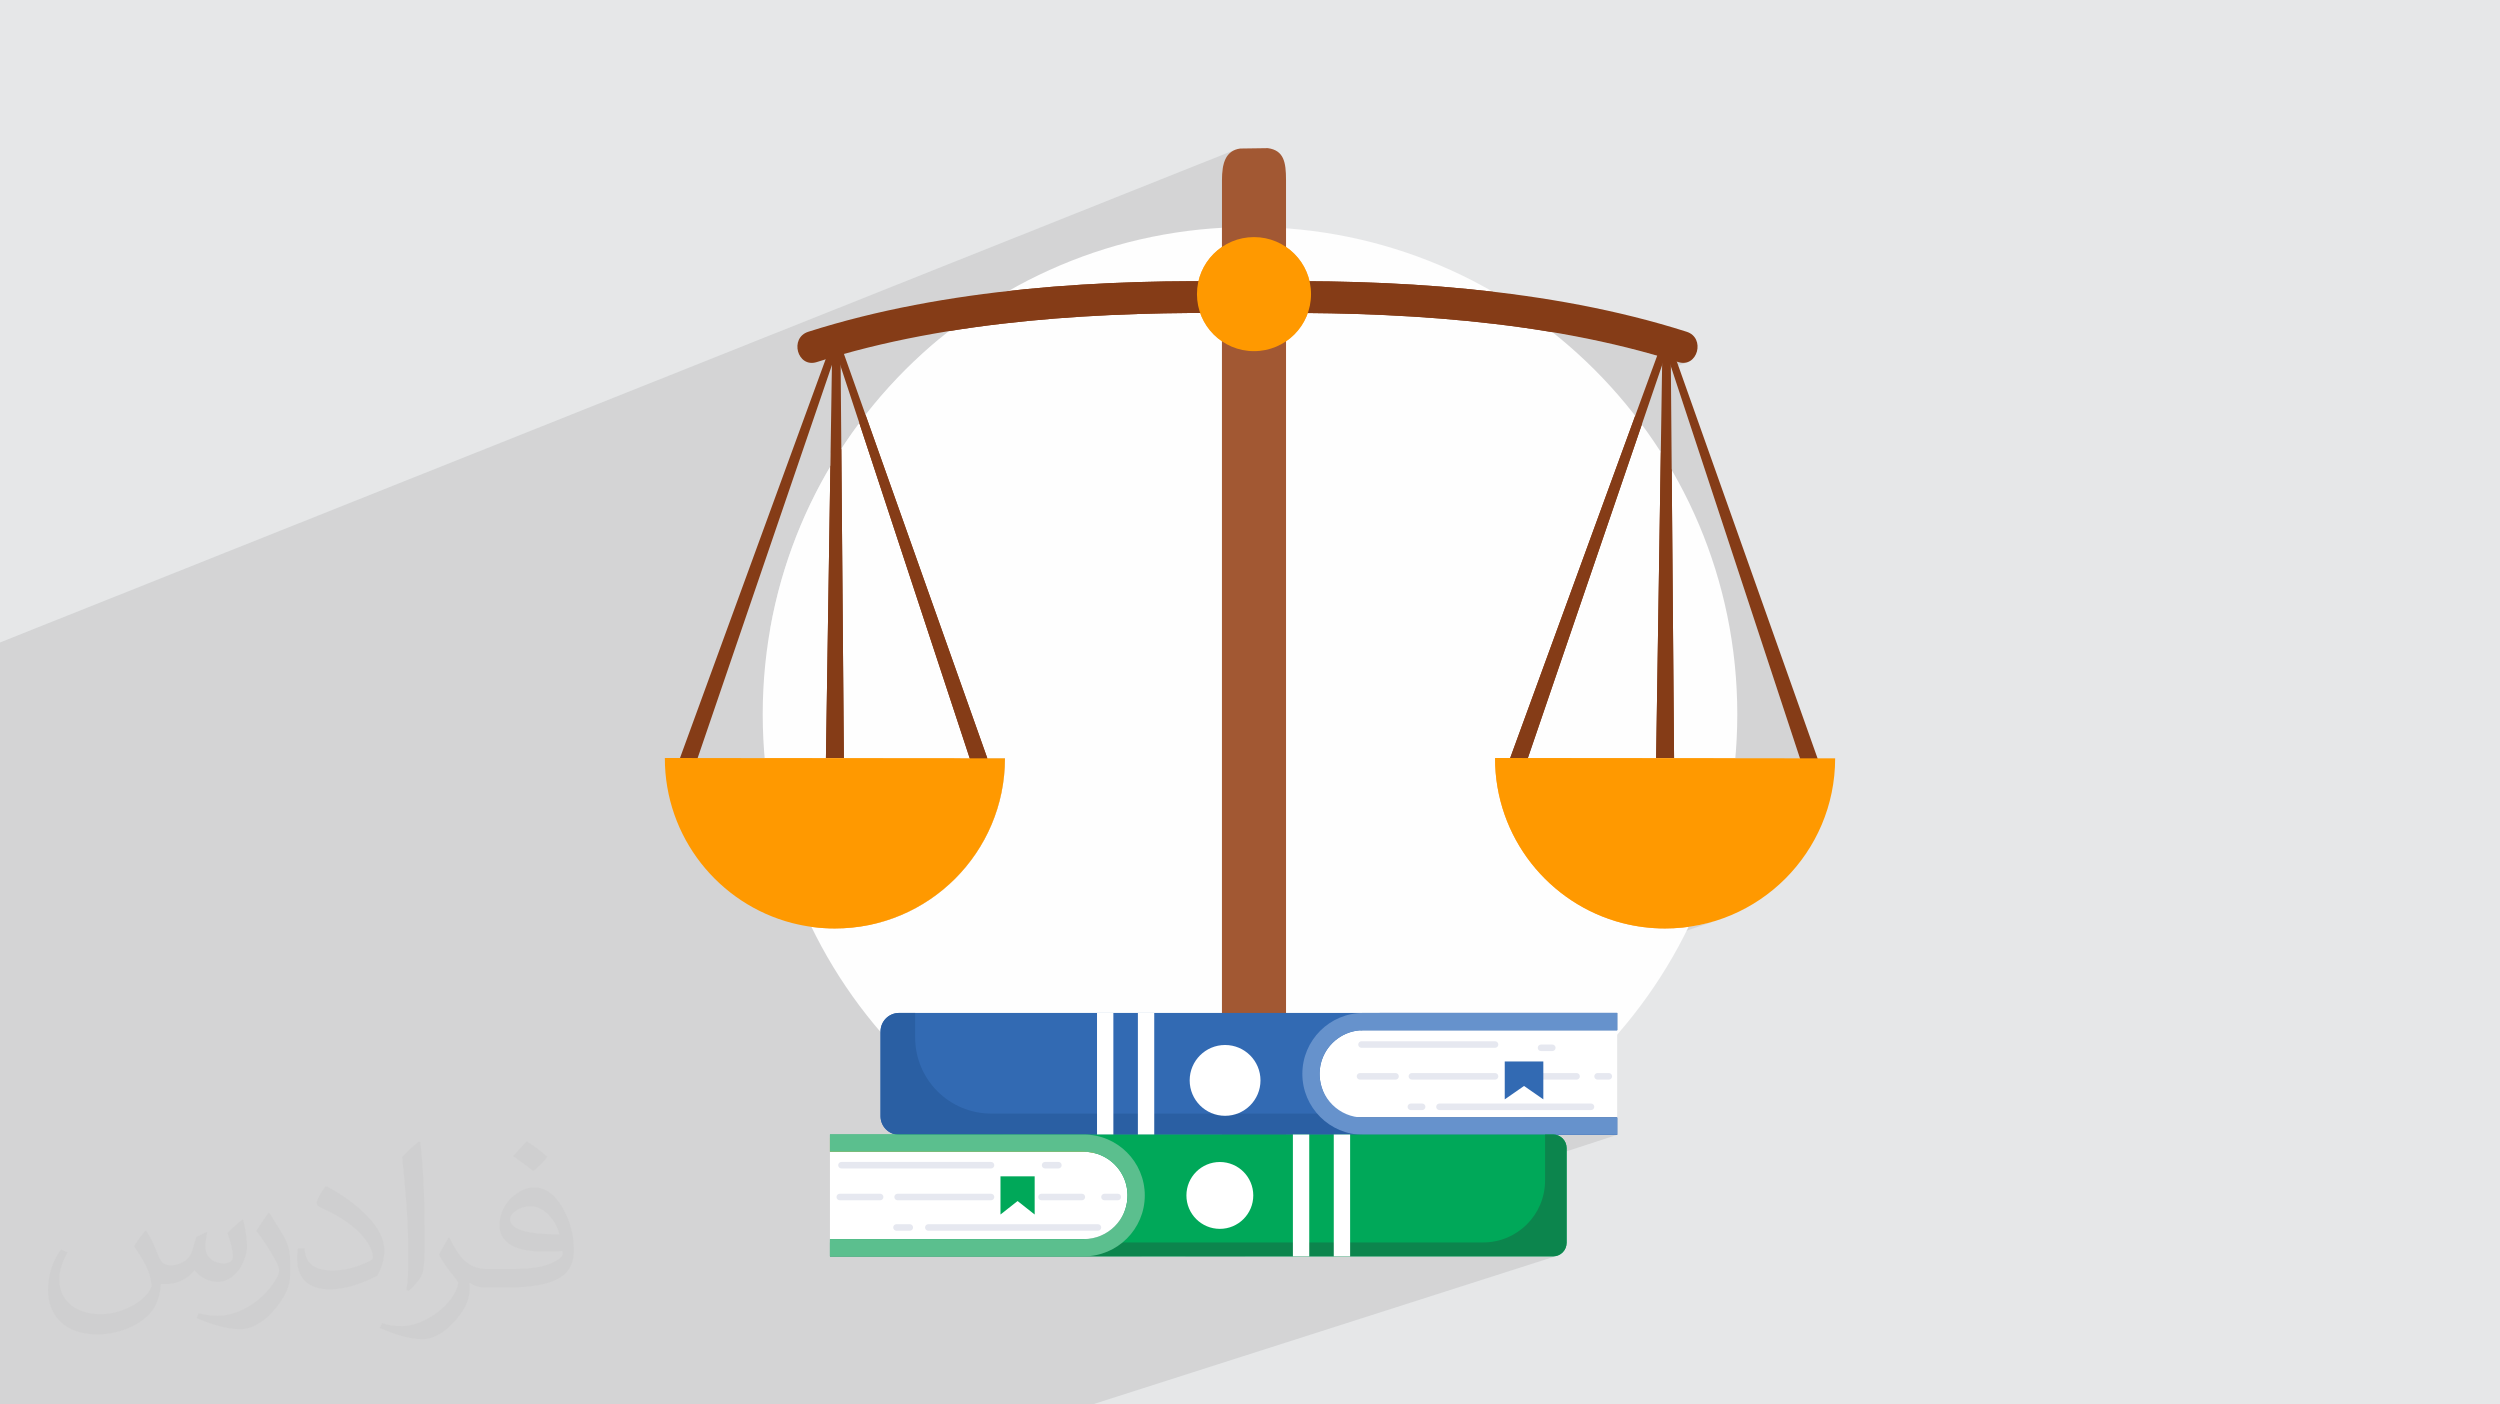 <?xml version="1.0" encoding="UTF-8"?>
<!DOCTYPE svg PUBLIC "-//W3C//DTD SVG 1.1//EN" "http://www.w3.org/Graphics/SVG/1.1/DTD/svg11.dtd">
<!-- Creator: CorelDRAW -->
<svg xmlns="http://www.w3.org/2000/svg" xml:space="preserve" width="94.192mm" height="52.917mm" version="1.1" style="shape-rendering:geometricPrecision; text-rendering:geometricPrecision; image-rendering:optimizeQuality; fill-rule:evenodd; clip-rule:evenodd"
viewBox="0 0 9419.16 5291.66"
 xmlns:xlink="http://www.w3.org/1999/xlink"
 xmlns:xodm="http://www.corel.com/coreldraw/odm/2003">
 <defs>
  <style type="text/css">
   <![CDATA[
    .fil9 {fill:none}
    .fil3 {fill:#FEFEFE}
    .fil0 {fill:#E6E7E8}
    .fil19 {fill:#5BBF8E;fill-rule:nonzero}
    .fil18 {fill:#0C854D;fill-rule:nonzero}
    .fil16 {fill:#00A859;fill-rule:nonzero}
    .fil13 {fill:#2A5FA3;fill-rule:nonzero}
    .fil12 {fill:#326AB3;fill-rule:nonzero}
    .fil14 {fill:#6692CC;fill-rule:nonzero}
    .fil5 {fill:#853C17;fill-rule:nonzero}
    .fil8 {fill:#999999;fill-rule:nonzero}
    .fil4 {fill:#A25833;fill-rule:nonzero}
    .fil7 {fill:#E6E6E6;fill-rule:nonzero}
    .fil15 {fill:#E6E8F0;fill-rule:nonzero}
    .fil10 {fill:#FF9900;fill-rule:nonzero}
    .fil6 {fill:#FFB157;fill-rule:nonzero}
    .fil17 {fill:#FFB32E;fill-rule:nonzero}
    .fil11 {fill:white;fill-rule:nonzero}
    .fil2 {fill:#373435;fill-opacity:0.031}
    .fil1 {fill:#373435;fill-opacity:0.102}
   ]]>
  </style>
    <clipPath id="id0">
     <path d="M4709.59 855.2c1013.95,0 1835.93,821.98 1835.93,1835.93 0,1013.96 -821.98,1835.94 -1835.93,1835.94 -1013.96,0 -1835.94,-821.98 -1835.94,-1835.94 0,-1013.95 821.98,-1835.93 1835.94,-1835.93z"/>
    </clipPath>
 </defs>
 <g id="Layer_x0020_1">
  <polygon class="fil0" points="-0,0 9419.16,0 9419.16,5291.66 -0,5291.66 "/>
  <path class="fil1" d="M-0 3742.43l0 -6.97 0 -5.24 0 -3.04 0 -7.04 0 -37.96 0 -213.22 0 -496.06 0 -47.62 0 -66.66 0 -20.32 0 -165.42 0 -15.14 0 -26.62 0 -16.74 0 -15.17 0 -7.58 0 -6.69 0 -2.63 0 -1.68 0 -73.9 0 -44.37 0 -41.72 4653.44 -1856.21 -8.16 3.8 -7.26 4.65 -6.4 5.47 -5.6 6.22 -4.84 6.94 -4.12 7.6 -3.46 8.21 -2.84 8.77 -2.27 9.29 -1.76 9.74 -1.28 10.16 -0.85 10.52 -0.48 10.83 -0.15 11.1 0 180.56 -1067.4 420.7 -4.5 3.71 -21.27 18.08 -20.99 18.39 -20.71 18.7 -20.42 19.01 -20.13 19.32 -19.83 19.62 -19.54 19.91 -19.23 20.21 -18.93 20.5 -18.62 20.78 -18.3 21.07 -17.99 21.35 -17.67 21.62 -17.34 21.89 -29.74 11.63 6.29 19.1 -8.8 11.89 -8.71 11.96 -8.62 12.04 -8.52 12.1 -8.43 12.18 -8.33 12.24 -8.23 12.32 -8.14 12.39 -40.55 15.79 -0.77 50.72 -14.98 25.78 -14.57 26.03 -14.15 26.3 -13.74 26.55 -13.32 26.81 -12.89 27.04 -12.46 27.29 -12.03 27.53 -11.59 27.76 -11.14 27.98 -10.69 28.21 -10.25 28.43 -9.78 28.65 -9.33 28.85 -8.86 29.06 -8.39 29.26 -7.92 29.47 -7.43 29.65 -6.96 29.84 -6.46 30.03 -5.98 30.2 -3.69 20.51 2946.84 -1117.25 12.6 2.14 12.59 2.18 12.58 2.22 12.56 2.25 12.55 2.3 12.53 2.33 12.52 2.37 12.5 2.41 12.49 2.46 12.46 2.49 12.46 2.53 12.43 2.57 12.42 2.62 12.4 2.65 12.38 2.7 12.36 2.73 12.35 2.78 12.32 2.82 12.31 2.87 12.28 2.9 12.27 2.95 12.24 3 12.22 3.03 12.2 3.08 12.18 3.13 12.16 3.16 12.14 3.22 12.11 3.25 12.09 3.31 12.06 3.35 12.04 3.39 12.02 3.44 -17.95 49.14 36.65 -13.72 -0.12 7.92 55.73 -20.86 4.91 1.56 13.21 2.81 12.15 -0.09 10.97 -2.64 -61.62 23.05 483.99 1469.78 -1747.37 605.28 168.04 421.88 4.11 10.32 64.01 160.71 -969.93 678.27 163.76 0 1397.59 -458.03 231.21 0 0.03 -0.01 0.01 0 -0.03 0.01 0.02 0 -1403.07 458.03 181.3 0 61.58 0 92.41 0 61.6 0 656.12 0 159.51 -51.14 0.01 0 -159.51 51.14 4.07 0 155.41 -49.82 0.01 0 -155.41 49.82 4.02 0 151.33 -48.51 0.01 0 -151.33 48.51 3.96 0 147.28 -47.21 0.01 0 -147.28 47.21 3.92 0 143.24 -45.91 0.01 0 -143.24 45.91 3.83 0 139.25 -44.63 0.01 0 -139.25 44.63 3.79 0 135.27 -43.35 0.01 0 -135.27 43.35 3.7 0 131.35 -42.09 0.01 0 -131.35 42.09 7.27 0 123.56 -39.59 0.01 0 -123.56 39.59 3.52 0 119.73 -38.36 0.01 0 -119.73 38.36 3.46 0 115.93 -37.14 0.01 0 -115.93 37.14 3.4 0 112.16 -35.93 0.01 0 -112.16 35.93 3.31 0 108.45 -34.74 0.01 0 -108.45 34.74 3.26 0 104.77 -33.56 0.01 0 -104.77 33.56 3.19 0 101.12 -32.39 0.01 0 -101.12 32.39 3.1 0 97.54 -31.24 0.01 0 -97.54 31.24 3.05 0 93.98 -30.1 0.01 0 -93.98 30.1 5.89 0 87 -27.86 0.01 0 -87 27.86 5.58 0 80.23 -25.69 0.01 0 -80.23 25.69 5.29 0 73.65 -23.58 0.01 0 -73.65 23.58 4.98 0 67.28 -21.54 0.01 0 -67.28 21.54 4.67 0 61.13 -19.57 0.01 0 -61.13 19.57 6.38 0 52.36 -16.76 0.01 0 -52.36 16.76 3.86 0 46.8 -14.98 0.01 0 -46.8 14.98 3.49 0 41.52 -13.29 0.01 0 -41.52 13.29 4.61 0 34.09 -10.91 0.01 0 -34.09 10.91 2.52 0 0.09 0 29.5 -9.44 0.01 0 -29.5 9.44 0.89 -0.01 0.99 -0.03 0.58 -0.02 24.99 -8 0.01 0 -24.99 8 0.39 -0.02 0.97 -0.07 0.97 -0.08 0.1 -0.01 20.44 -6.54 0.01 0 -20.43 6.54 0.85 -0.09 0.96 -0.12 0.64 -0.09 15.8 -5.06 0.01 0 -15.79 5.05 0.23 -0.03 0.06 -0.02 2.45 -0.43 0.07 -0.02 1.15 -0.24 0.09 -0.03 0.46 -0.11 0.47 -0.11 0.46 -0.12 0.46 -0.12 0.45 -0.12 0.46 -0.13 0.45 -0.13 0.45 -0.14 -1751.52 560.43 -0.55 0 -0.02 0 -0.36 0 -0.03 0 -1.05 0 -0.03 0 -0.12 0 -0.01 0 -1.46 0 -0.01 0 -1.83 0 -0.01 0 -2.19 0 -0.01 0 -0.09 0 -2.45 0 -0.01 0 -4.47 0 -0.01 0 -3.39 0 -0.01 0 -3.74 0 -0.01 0 -6.19 0 -0.01 0 -4.53 0 -0.01 0 -4.83 0 -0.01 0 -5.14 0 -0.01 0 -5.41 0 -0.01 0 -5.72 0 -0.01 0 -2.96 0 -0.01 0 -3.01 0 -0.01 0 -3.09 0 -0.01 0 -3.16 0 -0.01 0 -3.21 0 -0.01 0 -3.3 0 -0.01 0 -3.36 0 -0.01 0 -3.42 0 -0.01 0 -7.05 0 -0.01 0 -3.59 0 -0.01 0 -3.68 0 -0.01 0 -3.72 0 -0.01 0 -3.81 0 -0.01 0 -3.83 0 -0.01 0 -3.9 0 -0.01 0 -3.95 0 -0.01 0 -499.78 0 -136.92 0 -59.77 0 -89.68 0 -59.76 0 -175.93 0 -0.02 0 -0.01 0 -219.04 0 -534.15 0 -0.3 0 -0.52 0 -3.21 0 -3.3 0 -0.14 0 -4.08 0 -1.28 0 -12.08 0 -0.82 0 -5.83 0 -8.03 0 -9.29 0 -14.94 0 -85.04 0 -14.2 0 -73.66 0 -19.33 0 -11.87 0 -19.38 0 -2.76 0 -4.12 0 -4.8 0 -464.44 0 -1116.45 0 -0.01 0 -145.04 0 -4.06 0 -0.06 0 -4.99 0 -0.02 0 -4.99 0 -0.03 0 -4.99 0 -0.06 0 -4.97 0 -0.06 0 -4.96 0 -0.05 0 -4.97 0 -0.05 0 -0.46 0 -4.47 0 -0.06 0 -4.93 0 -0.06 0 -157.81 0 0 -85.52 0 -158.89 0 -460.51 0 -37.6 0 -0.07 0 -0.12 0 -537.22 0 -87.75 0 -66.61 0 -46.63 0 -20.43 0 -47.88zm5202.19 141.8l1159.83 -392.2 29.04 -4.69 28.58 -5.97 28.1 -7.23 27.59 -8.46 -1269.03 428.87"/>
  <path class="fil2" d="M550.85 4636.82c17.98,27.25 29.64,53.44 41.02,82.55 8.46,16.94 12.95,48.16 52.65,48.16 11.63,0 28.32,-3.43 43.13,-11.63 16.66,-8.74 29.36,-21.97 35.99,-42.06l15.87 -53.44 38.63 -19.05 2.64 2.64c-5.28,20.12 -6.6,39.42 -6.6,54.51 0,44.7 38.63,61.65 69.32,61.65 17.98,0 34.14,-8.74 34.14,-25.15 0,-21.16 -8.99,-57.15 -20.65,-89.43 17.98,-17.98 35.99,-35.99 56.62,-50.55l3.17 1.6c8.99,38.1 14.02,75.67 14.02,100.81 0,24.61 -10.85,51.87 -19.84,69.6 -18.52,34.92 -51.33,62.71 -91.01,62.71 -30.15,0 -63.75,-15.09 -86.79,-43.13l-1.32 0c-21.69,27 -55.3,51.33 -109.02,51.33l-16.66 0c-2.64,35.46 -10.31,60.58 -21.97,83.08 -32,62.43 -127,106.63 -216.43,106.63 -124.36,0 -186.79,-71.7 -186.79,-167.21 0,-59 19.3,-113.77 48.95,-152.65l24.33 10.06c-18.52,35.46 -30.96,68.78 -30.96,101.6 0,89.43 72.77,132.03 156.64,132.03 77.8,0 174.09,-49.48 191.57,-106.88 -6.6,-62.71 -30.15,-92.07 -66.14,-149.22 10.85,-19.05 24.87,-38.1 42.34,-58.47l3.17 0 0 0 0 0 -0.02 -0.09zm1434.31 -336.55c26.19,16.41 51.87,35.71 76.99,57.94 -14.02,19.84 -31.5,37.85 -53.19,53.72 -25.15,-20.37 -50.27,-37.85 -75.95,-56.36 17.45,-19.58 34.67,-38.35 52.12,-55.3l0 0 0 0 0 0 0 0 0 0 0.03 0zm13.49 244.48c-42.34,0 -76.99,27.79 -76.99,48.41 0,44.2 84.66,57.94 186,57.4 -12.7,-51.87 -57.15,-105.84 -109.02,-105.84l0.01 0.03zm-95 236.55c55.04,0 103.2,-1.6 139.95,-10.85 41.02,-10.31 75.67,-30.96 75.67,-45.24 0,-3.71 0,-8.2 -1.32,-11.91 -23.01,2.11 -49.48,2.11 -72.49,2.11 -74.6,0 -131.75,-16.94 -154.25,-58.75 -5.56,-11.63 -9.52,-24.61 -9.52,-39.42 0,-40.49 17.45,-79.91 48.16,-107.16 25.65,-22.48 53.97,-36.5 82.8,-36.5 52.12,0 93.65,41.81 122.76,107.7 15.87,35.99 26.72,77.52 26.72,129.92 0,34.92 -9.52,64.29 -31.22,85.98 -40.49,39.17 -115.09,53.97 -229.39,53.97l-51.87 0 0 0 -13.49 0c-28.32,0 -48.69,-5.03 -64.82,-17.45l-2.64 0c0.79,6.6 1.32,12.95 1.32,19.05 0,25.65 -8.46,58.47 -25.65,84.66 -50.8,75.41 -105.84,108.2 -153.47,108.2 -48.16,0 -107.16,-18.52 -160.35,-42.6l9.52 -18.52c17.2,7.14 41.02,11.91 73.81,11.91 85.98,0 198.96,-82.55 212.98,-163.25 -3.17,-6.6 -8.99,-15.34 -17.2,-24.61 -25.15,-29.9 -41.02,-54.76 -55.83,-80.95 12.7,-25.15 24.33,-45.24 35.18,-63.5l4.5 -0.53c36.78,74.88 70.1,117.73 144.45,117.73l11.63 0 0 0 53.97 0 0 0 0 0 0 0 0 0 0 0 0.09 0.01zm-372.54 79.12c6.35,-34.39 6.88,-73.02 6.88,-109.02l0 -53.44c0,-99.75 -12.7,-244.73 -23.01,-339.19 17.98,-19.3 43.13,-42.06 62.97,-57.4l5.82 1.6c13.49,118.8 16.66,256.39 16.66,383.64 0,33.35 -1.32,65.89 -4.5,89.69 -1.85,30.15 -19.3,52.91 -56.62,87.83l-8.2 -3.71zm-383.38 -157.43c1.85,46.84 24.87,83.62 105.31,83.62 50.01,0 92.33,-12.95 139.17,-35.18 8.46,-3.71 12.95,-8.74 12.95,-12.95 0,-29.36 -22.48,-68.25 -60.32,-103.71 -36.78,-33.35 -85.47,-62.71 -130.96,-82.3 -15.62,-6.6 -20.65,-13.49 -20.65,-20.12 0,-13.49 17.98,-41.81 32.82,-62.18l5.03 -0.53c52.12,27.25 110.34,67.74 153.47,112.7 39.17,41.53 63.5,83.62 63.5,129.39 0,33.86 -10.31,65.61 -27,95.25 -57.15,28.83 -118.01,50.8 -178.33,50.8 -73.28,0 -123.29,-34.39 -123.29,-115.09 0,-8.74 0,-22.22 3.17,-39.7l25.15 0 0 0 0 0 0 0 0 0 0 0 -0.02 0zm-132.57 -133.1l45.52 73.56c16.66,27.25 32.28,56.9 32.28,103.71l0 59.79c0,48.41 -30.96,100.28 -80.95,151.61 -39.17,34.67 -73.81,49.48 -105.84,49.48 -47.62,0 -102.13,-14.81 -165.1,-41.81l7.14 -18.52c19.84,5.28 42.85,9.78 71.17,9.78 90.5,-0.53 183.08,-66.67 225.42,-147.37 5.03,-9.27 6.88,-17.98 6.88,-24.08 0,-9.27 -5.03,-19.58 -8.99,-28.83 -23.01,-43.38 -48.69,-83.08 -76.99,-119.86 14.81,-23.29 29.64,-45.77 45.77,-68l3.71 0.53 0 0 0 0 0 0 0 0 0 0 -0.02 0.01z"/>
  <g id="_2234478315952">
   <path class="fil3" d="M4709.59 855.2c1013.95,0 1835.93,821.98 1835.93,1835.93 0,1013.96 -821.98,1835.94 -1835.93,1835.94 -1013.96,0 -1835.94,-821.98 -1835.94,-1835.94 0,-1013.95 821.98,-1835.93 1835.94,-1835.93z"/>
   <g style="clip-path:url(#id0)">
    <g>
     <path id="_1" class="fil4" d="M4845.27 677.73l0 3974.54 -241.29 0 0 -3974.54c0,-59.79 12,-110.49 68.69,-118.1l104.07 -1.49c60.7,8.36 68.53,53.38 68.53,119.59z"/>
     <path class="fil5" d="M6354.47 1249.86c-516.91,-164.92 -1111.75,-199.73 -1654.37,-188.65 -542.63,-11.08 -1137.46,23.73 -1654.39,188.65 -72.76,22.93 -41.52,137.63 31.65,114.3 504.26,-160.97 1082.09,-191.03 1609.29,-184.31l13.45 0 13.44 0c527.2,-6.72 1105.03,23.34 1609.29,184.31 73.17,23.33 104.41,-91.37 31.64,-114.3z"/>
     <polygon class="fil5" points="3111.83,2855.8 3179.43,2855.8 3166.35,1261.3 3136.12,1261.3 "/>
     <polygon class="fil5" points="3663.94,2888.44 3721.15,2860.45 3156.49,1268.17 3133.54,1277.72 "/>
     <polygon class="fil5" points="2617.1,2889.4 2559.97,2861.4 3139.87,1273.85 3165.38,1284.8 "/>
     <path class="fil6" d="M4939.51 1108.15c0,118.68 -96.21,214.89 -214.89,214.89 -118.68,0 -214.88,-96.21 -214.88,-214.89 0,-118.68 96.2,-214.88 214.88,-214.88 118.68,0 214.89,96.2 214.89,214.88z"/>
     <path class="fil6" d="M2504.9 2855.79c-0.35,299.04 203.49,550.66 480.24,622.15 0,0 0,0.36 0.36,0 50.96,13.1 104.39,20.17 159.6,20.17 354.24,0.36 640.9,-286.65 641.25,-640.91l-1113 -1.05 -168.45 -0.36z"/>
     <path class="fil7" d="M3786.35 2855.79c0.36,299.04 -203.48,550.66 -480.23,622.15 66.89,-50.6 127.76,-107.58 175.89,-176.6 91.3,-132 135.89,-286.66 135.89,-445.19l168.45 -0.36z"/>
     <path class="fil8" d="M2798.77 3093.17c54.23,84.1 72.37,168.93 40.51,189.47 -31.85,20.54 -101.64,-31 -155.86,-115.1 -54.24,-84.1 -72.37,-168.93 -40.52,-189.47 31.85,-20.53 101.63,30.99 155.87,115.1z"/>
     <polygon class="fil5" points="6239.75,2855.8 6307.35,2855.8 6294.27,1261.3 6264.04,1261.3 "/>
     <polygon class="fil5" points="6791.86,2888.44 6849.08,2860.45 6284.42,1268.17 6261.46,1277.72 "/>
     <polygon class="fil5" points="5745.02,2889.4 5687.89,2861.4 6267.79,1273.85 6293.3,1284.8 "/>
     <path class="fil6" d="M5632.82 2855.79c-0.35,299.04 203.49,550.66 480.24,622.15 0,0 0,0.36 0.36,0 50.96,13.1 104.39,20.17 159.6,20.17 354.24,0.36 640.9,-286.65 641.25,-640.91l-1113 -1.05 -168.45 -0.36z"/>
     <path class="fil7" d="M6914.27 2855.79c0.36,299.04 -203.48,550.66 -480.23,622.15 66.89,-50.6 127.76,-107.58 175.89,-176.6 91.3,-132 135.89,-286.66 135.89,-445.19l168.45 -0.36z"/>
     <path class="fil8" d="M5926.69 3093.17c54.23,84.1 72.37,168.93 40.51,189.47 -31.85,20.54 -101.63,-31 -155.86,-115.1 -54.24,-84.1 -72.37,-168.93 -40.52,-189.47 31.85,-20.53 101.63,30.99 155.87,115.1z"/>
    </g>
   </g>
   <path class="fil9" d="M4709.59 855.2c1013.95,0 1835.93,821.98 1835.93,1835.93 0,1013.96 -821.98,1835.94 -1835.93,1835.94 -1013.96,0 -1835.94,-821.98 -1835.94,-1835.94 0,-1013.95 821.98,-1835.93 1835.94,-1835.93z"/>
   <path class="fil4" d="M4845.27 677.73l0 3155.08 -241.29 0 0 -3155.08c0,-59.79 12,-110.5 68.69,-118.11l104.07 -1.48c60.7,8.36 68.53,53.38 68.53,119.59z"/>
   <path class="fil5" d="M6354.47 1249.86c-516.91,-164.92 -1111.75,-199.73 -1654.37,-188.65 -542.63,-11.08 -1137.46,23.73 -1654.39,188.65 -72.76,22.93 -41.52,137.63 31.65,114.3 504.26,-160.97 1082.09,-191.03 1609.29,-184.31l13.45 0 13.44 0c527.2,-6.72 1105.03,23.34 1609.29,184.31 73.17,23.33 104.41,-91.37 31.64,-114.3z"/>
   <polygon class="fil5" points="3111.83,2855.8 3179.43,2855.8 3166.35,1261.3 3136.12,1261.3 "/>
   <polygon class="fil5" points="3663.94,2888.44 3721.15,2860.45 3156.49,1268.17 3133.54,1277.72 "/>
   <polygon class="fil5" points="2617.1,2889.4 2559.97,2861.4 3139.87,1273.85 3165.38,1284.8 "/>
   <path class="fil10" d="M4939.51 1108.15c0,118.68 -96.21,214.89 -214.89,214.89 -118.68,0 -214.88,-96.21 -214.88,-214.89 0,-118.68 96.2,-214.88 214.88,-214.88 118.68,0 214.89,96.2 214.89,214.88z"/>
   <path class="fil10" d="M2504.9 2855.79c-0.35,299.04 203.49,550.66 480.24,622.15 0,0 0,0.36 0.36,0 50.96,13.1 104.39,20.17 159.6,20.17 354.24,0.36 640.9,-286.65 641.25,-640.91l-1113 -1.05 -168.45 -0.36z"/>
   <polygon class="fil5" points="6239.75,2855.8 6307.35,2855.8 6294.27,1261.3 6264.04,1261.3 "/>
   <polygon class="fil5" points="6791.86,2888.44 6849.08,2860.45 6284.42,1268.17 6261.46,1277.72 "/>
   <polygon class="fil5" points="5745.02,2889.4 5687.89,2861.4 6267.79,1273.85 6293.3,1284.8 "/>
   <path class="fil10" d="M5632.82 2855.79c-0.35,299.04 203.49,550.66 480.24,622.15 0,0 0,0.36 0.36,0 50.96,13.1 104.39,20.17 159.6,20.17 354.24,0.36 640.9,-286.65 641.25,-640.91l-1113 -1.05 -168.45 -0.36z"/>
   <path class="fil11" d="M6092.97 3881.4l0 329.08 -956.57 0c-90.75,0 -164.59,-73.72 -164.59,-164.47 0,-90.75 73.84,-164.61 164.59,-164.61l956.57 0z"/>
   <path class="fil12" d="M5136.41 3881.4c-143.6,0 -244.88,184.9 -78.24,329.08l1034.81 0 0 65.01 -2705.42 0c-38.66,0 -70.01,-31.34 -70.01,-70l0 -319.08c0,-38.67 31.35,-70.02 70.01,-70.02l2705.42 0 0 65.01 -956.57 0z"/>
   <path class="fil13" d="M5125.55 3881.79c3.59,-0.25 7.22,-0.39 10.87,-0.39l956.55 0 0 -65.01 -894.43 0c-30.43,13.94 -55.89,36.87 -72.99,65.4z"/>
   <path class="fil13" d="M5042.09 4195.62l-1307.21 0c-158.45,0 -286.9,-128.46 -286.9,-286.91l0 -92.33 -60.41 0c-38.67,0 -70.02,31.35 -70.02,70.03l0 319.07c0,38.67 31.35,70.01 70.02,70.01l2705.4 0 0 -65.01 -1034.81 0c-5.67,-4.91 -11.01,-9.86 -16.07,-14.86z"/>
   <path class="fil14" d="M4971.81 4046c0,90.76 73.85,164.49 164.6,164.49l956.56 0 0 65.01 -956.56 0c-126.63,0 -229.61,-102.98 -229.61,-229.5 0,-126.63 102.98,-229.61 229.61,-229.61l956.56 0 0 65.01 -956.56 0c-90.75,0 -164.6,73.85 -164.6,164.6z"/>
   <polygon class="fil11" points="4348.77,4275.5 4287.19,4275.5 4287.19,3816.39 4348.77,3816.39 "/>
   <polygon class="fil11" points="4194.78,4275.5 4133.19,4275.5 4133.19,3816.39 4194.78,3816.39 "/>
   <path class="fil11" d="M4482.28 4070.59c0,-73.68 59.73,-133.42 133.42,-133.42 73.67,0 133.4,59.74 133.4,133.42 0,73.68 -59.73,133.4 -133.4,133.4 -73.69,0 -133.42,-59.72 -133.42,-133.4z"/>
   <path class="fil15" d="M5632.8 3947.78l-503.12 0c-6.84,0 -12.36,-5.53 -12.36,-12.36 0,-6.82 5.52,-12.36 12.36,-12.36l503.12 0c6.84,0 12.37,5.54 12.37,12.36 0,6.83 -5.53,12.36 -12.37,12.36z"/>
   <path class="fil15" d="M5994.35 4182.42l-570.94 0c-6.82,0 -12.36,-5.54 -12.36,-12.37 0,-6.82 5.54,-12.36 12.36,-12.36l570.94 0c6.82,0 12.36,5.54 12.36,12.36 0,6.83 -5.54,12.37 -12.36,12.37z"/>
   <path class="fil15" d="M5632.8 4067.63l-313.27 0c-6.83,0 -12.36,-5.53 -12.36,-12.36 0,-6.82 5.53,-12.36 12.36,-12.36l313.27 0c6.84,0 12.37,5.54 12.37,12.36 0,6.83 -5.53,12.36 -12.37,12.36z"/>
   <path class="fil15" d="M5257.95 4067.62l-133.94 0c-6.82,0 -12.35,-5.52 -12.35,-12.36 0,-6.82 5.53,-12.36 12.35,-12.36l133.94 0c6.82,0 12.36,5.54 12.36,12.36 0,6.84 -5.54,12.36 -12.36,12.36z"/>
   <path class="fil15" d="M5940.03 4067.62l-133.94 0c-6.82,0 -12.35,-5.52 -12.35,-12.36 0,-6.82 5.53,-12.36 12.35,-12.36l133.94 0c6.83,0 12.36,5.54 12.36,12.36 0,6.84 -5.53,12.36 -12.36,12.36z"/>
   <path class="fil15" d="M5848.54 3960.14l-42.45 0c-6.82,0 -12.35,-5.53 -12.35,-12.36 0,-6.82 5.53,-12.36 12.35,-12.36l42.45 0c6.83,0 12.37,5.54 12.37,12.36 0,6.83 -5.54,12.36 -12.37,12.36z"/>
   <path class="fil15" d="M5358.17 4182.42l-42.44 0c-6.82,0 -12.36,-5.54 -12.36,-12.37 0,-6.82 5.54,-12.36 12.36,-12.36l42.44 0c6.83,0 12.37,5.54 12.37,12.36 0,6.83 -5.54,12.37 -12.37,12.37z"/>
   <path class="fil15" d="M6061.51 4067.62l-42.44 0c-6.84,0 -12.36,-5.52 -12.36,-12.36 0,-6.82 5.52,-12.36 12.36,-12.36l42.44 0c6.82,0 12.36,5.54 12.36,12.36 0,6.84 -5.54,12.36 -12.36,12.36z"/>
   <polygon class="fil12" points="5669.37,3999.14 5669.37,4142.03 5742.04,4091.53 5814.72,4142.03 5814.72,3999.14 "/>
   <path class="fil11" d="M3127 4339.44l0 329.08 956.56 0c90.75,0 164.61,-73.72 164.61,-164.48 0,-90.75 -73.86,-164.6 -164.61,-164.6l-956.56 0z"/>
   <path class="fil16" d="M4083.56 4339.44c143.6,0 244.88,184.89 78.25,329.08l-1034.82 0 0 65.01 2724.29 0c28.24,0 51.14,-22.89 51.14,-51.14l0 -356.82c0,-28.25 -22.9,-51.14 -51.14,-51.14l-2724.29 0 0 65.01 956.57 0z"/>
   <path class="fil17" d="M4128.22 4345.61c-30.23,-35.79 -75.38,-58.59 -125.78,-58.59l-875.45 0 0 52.42 956.57 0c15.48,0 30.45,2.15 44.66,6.17z"/>
   <path class="fil18" d="M5851.28 4274.43l-29.98 0 0 173.29c0,128.89 -104.5,233.38 -233.41,233.38l-2460.89 0 0 52.42 2724.28 0c28.24,0 51.13,-22.89 51.13,-51.13l0 -356.82c0,-28.24 -22.89,-51.14 -51.13,-51.14z"/>
   <path class="fil19" d="M4248.17 4504.04c0,90.76 -73.86,164.49 -164.61,164.49l-956.56 0 0 64.99 956.56 0c126.64,0 229.62,-102.98 229.62,-229.48 0,-126.63 -102.98,-229.61 -229.62,-229.61l-956.56 0 0 65.01 956.56 0c90.75,0 164.61,73.85 164.61,164.6z"/>
   <polygon class="fil11" points="4871.2,4733.53 4932.78,4733.53 4932.78,4274.43 4871.2,4274.43 "/>
   <polygon class="fil11" points="5025.2,4733.53 5086.78,4733.53 5086.78,4274.43 5025.2,4274.43 "/>
   <path class="fil11" d="M4470.02 4503.98c0,-69.56 56.4,-125.95 125.96,-125.95 69.56,0 125.94,56.39 125.94,125.95 0,69.56 -56.38,125.95 -125.94,125.95 -69.56,0 -125.96,-56.39 -125.96,-125.95z"/>
   <path class="fil15" d="M3733.77 4402.42l-563.43 0c-6.83,0 -12.37,-5.54 -12.37,-12.36 0,-6.83 5.54,-12.36 12.37,-12.36l563.43 0c6.82,0 12.36,5.53 12.36,12.36 0,6.82 -5.54,12.36 -12.36,12.36z"/>
   <path class="fil15" d="M4136.6 4637.05l-638.97 0c-6.82,0 -12.36,-5.54 -12.36,-12.36 0,-6.83 5.54,-12.36 12.36,-12.36l638.97 0c6.82,0 12.36,5.53 12.36,12.36 0,6.82 -5.54,12.36 -12.36,12.36z"/>
   <path class="fil15" d="M3733.77 4522.26l-351.9 0c-6.82,0 -12.36,-5.53 -12.36,-12.36 0,-6.83 5.54,-12.35 12.36,-12.35l351.9 0c6.82,0 12.36,5.52 12.36,12.35 0,6.83 -5.54,12.36 -12.36,12.36z"/>
   <path class="fil15" d="M3316.09 4522.26l-152.06 0c-6.82,0 -12.36,-5.54 -12.36,-12.36 0,-6.83 5.54,-12.36 12.36,-12.36l152.06 0c6.82,0 12.36,5.53 12.36,12.36 0,6.82 -5.54,12.36 -12.36,12.36z"/>
   <path class="fil15" d="M4076.09 4522.26l-152.06 0c-6.82,0 -12.36,-5.54 -12.36,-12.36 0,-6.83 5.54,-12.36 12.36,-12.36l152.06 0c6.82,0 12.35,5.53 12.35,12.36 0,6.82 -5.53,12.36 -12.35,12.36z"/>
   <path class="fil15" d="M3987.69 4402.42l-50.11 0c-6.83,0 -12.37,-5.54 -12.37,-12.36 0,-6.83 5.54,-12.36 12.37,-12.36l50.11 0c6.83,0 12.37,5.53 12.37,12.36 0,6.82 -5.54,12.36 -12.37,12.36z"/>
   <path class="fil15" d="M3427.76 4637.05l-50.11 0c-6.83,0 -12.35,-5.54 -12.35,-12.36 0,-6.83 5.52,-12.36 12.35,-12.36l50.11 0c6.83,0 12.37,5.53 12.37,12.36 0,6.82 -5.54,12.36 -12.37,12.36z"/>
   <path class="fil15" d="M4211.44 4522.26l-50.12 0c-6.82,0 -12.36,-5.54 -12.36,-12.36 0,-6.83 5.54,-12.36 12.36,-12.36l50.12 0c6.82,0 12.36,5.53 12.36,12.36 0,6.82 -5.54,12.36 -12.36,12.36z"/>
   <polygon class="fil16" points="3898.28,4432.05 3898.28,4575.91 3833.89,4525.07 3769.49,4575.91 3769.49,4432.05 "/>
  </g>
 </g>
</svg>
